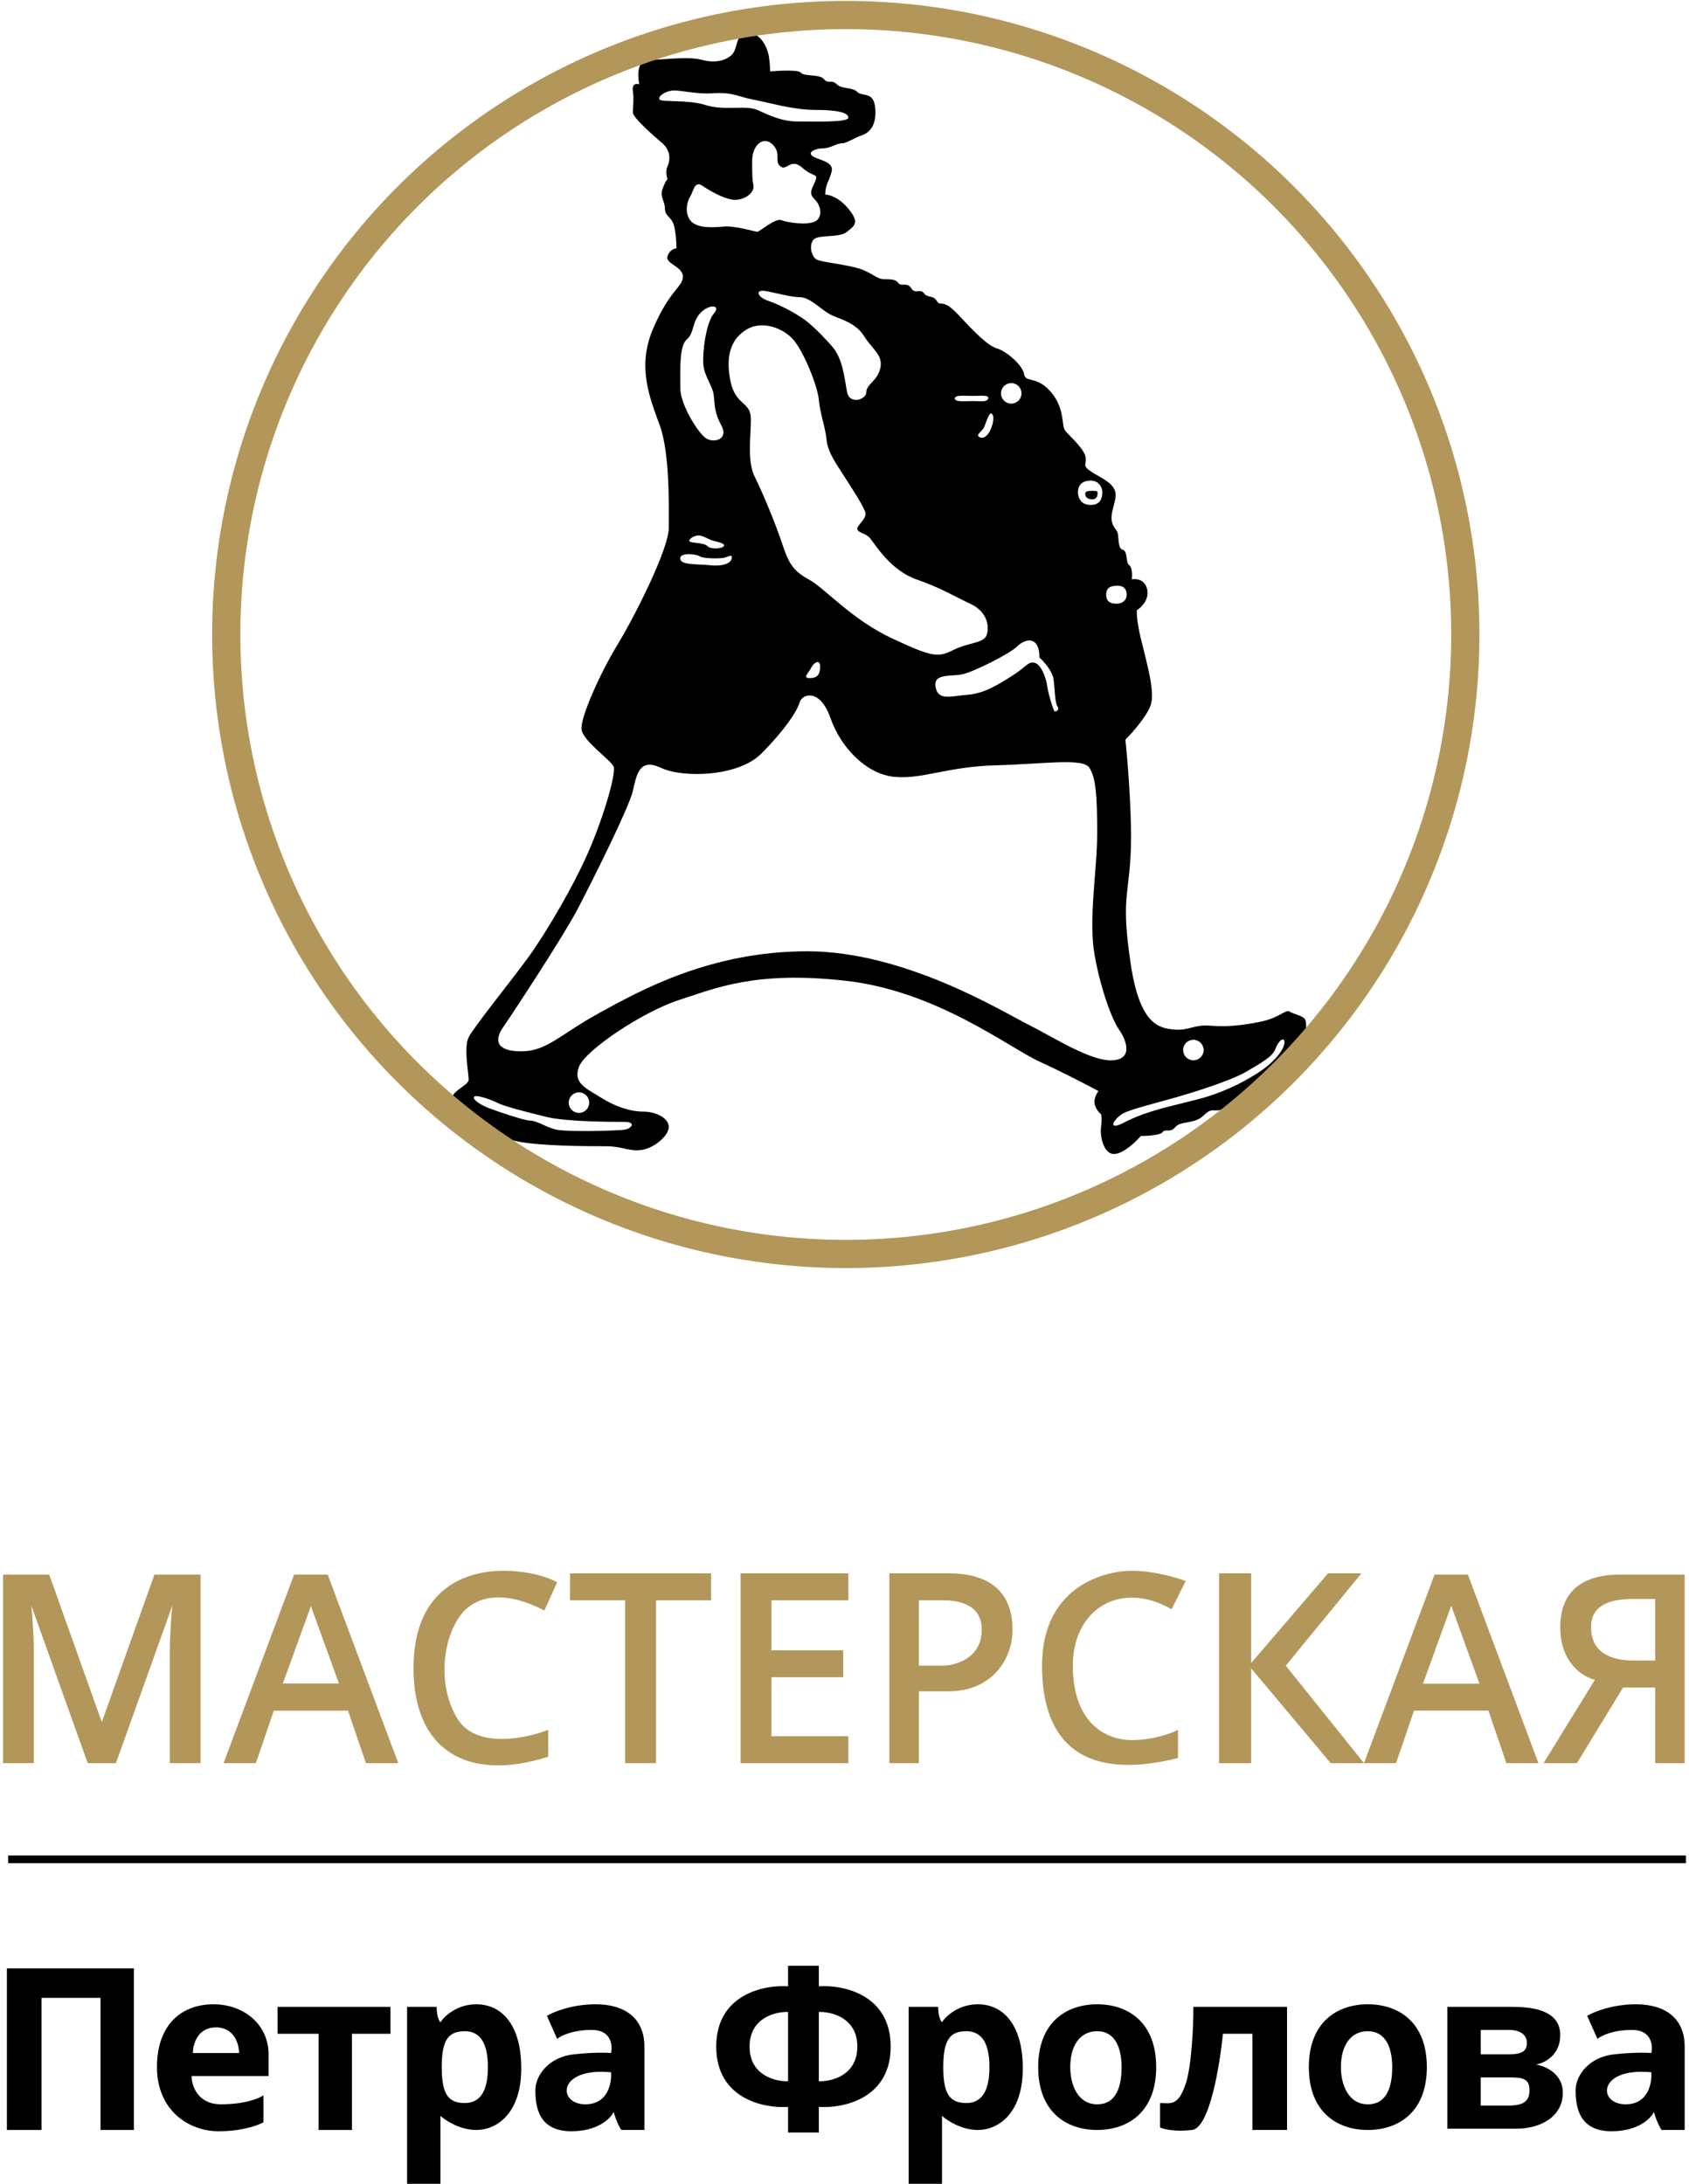 <?xml version="1.0" encoding="UTF-8"?> <svg xmlns="http://www.w3.org/2000/svg" width="464" height="600" viewBox="0 0 464 600" fill="none"><path fill-rule="evenodd" clip-rule="evenodd" d="M175.618 23.153C175.149 20.921 174.984 16.457 178.085 16.457C181.961 16.457 189.009 15.4 192.885 16.457C196.761 17.515 199.933 16.458 201.342 14.696C202.752 12.934 202.047 9.058 205.571 9.058C209.095 9.058 210.857 13.286 211.209 15.4C211.491 17.092 211.561 18.924 211.561 19.629C214.145 19.394 219.455 19.136 220.019 19.981C220.723 21.039 225.304 20.334 226.361 21.743C227.419 23.153 228.476 21.743 229.885 23.153C231.295 24.562 234.114 23.858 235.523 25.267C236.933 26.677 240.104 24.915 240.457 29.848C240.809 34.781 238.695 36.543 236.58 37.248C234.466 37.953 232.704 39.362 231.295 39.362C229.885 39.362 228.123 40.772 226.009 40.772C223.895 40.772 221.78 41.829 223.19 42.886C224.599 43.943 229.18 44.296 228.476 47.115C227.771 49.934 226.714 50.639 226.714 53.458C227.771 53.458 230.519 54.233 233.057 57.334C236.228 61.21 234.819 61.915 232.704 63.677C230.59 65.439 224.952 64.381 223.542 65.791C222.133 67.201 222.838 70.724 224.599 71.429C226.361 72.134 234.114 72.839 237.285 74.248C240.457 75.658 241.161 76.715 242.923 76.715C244.685 76.715 246.095 76.715 246.799 77.772C247.504 78.829 249.266 77.419 250.323 79.181C251.38 80.943 252.79 79.181 253.847 80.591C254.904 82.001 256.314 80.943 257.371 82.705C258.428 84.467 258.78 81.648 263.361 86.581C267.942 91.515 271.466 95.039 273.933 95.743C276.399 96.448 280.98 100.324 281.333 102.791C281.685 105.258 284.857 103.143 288.733 107.724C292.609 112.305 291.552 116.886 292.609 118.296C293.666 119.705 297.895 123.229 298.247 125.696C298.599 128.162 296.485 127.81 302.123 130.981C307.761 134.153 306.704 135.915 305.647 140.143C304.59 144.372 306.704 145.077 307.057 146.486C307.409 147.896 307.057 150.715 308.466 151.067C309.876 151.42 309.171 154.591 310.228 155.296C311.074 155.86 311.05 158.115 310.933 159.172C312.107 158.937 314.598 159.172 315.161 161.991C315.725 164.81 313.517 166.924 312.342 167.629C312.225 168.216 312.272 170.589 313.399 175.381C314.809 181.372 317.276 189.477 316.219 193.353C315.373 196.454 311.168 201.223 309.171 203.22C309.876 210.032 311.144 225.983 310.58 235.286C309.876 246.915 308.114 247.62 310.58 264.534C313.047 281.448 318.333 282.505 322.561 282.858C326.79 283.21 327.847 281.448 332.428 281.8C337.009 282.153 340.885 281.8 346.171 280.743C351.457 279.686 353.219 277.22 354.276 277.924C355.333 278.629 357.799 278.981 358.504 280.039C359.209 281.096 359.209 287.086 353.571 293.781C347.933 300.477 338.419 303.648 335.952 304.705C333.485 305.762 333.133 304 330.666 306.467C328.199 308.934 324.323 307.877 322.914 309.639C321.504 311.4 320.095 309.991 319.39 311.048C318.826 311.894 315.161 312.105 313.399 312.105C312.107 313.632 308.889 316.757 306.352 317.039C303.18 317.391 302.123 312.105 302.476 309.639C302.758 307.665 302.593 306.467 302.476 306.115C302.006 305.762 300.996 304.705 300.714 303.296C300.432 301.886 301.301 300.359 301.771 299.772C299.187 298.362 292.327 294.768 285.561 291.667C277.104 287.791 257.371 272.286 232.352 269.467C207.333 266.648 196.409 271.581 186.542 274.753C176.676 277.924 160.818 288.496 159.057 293.077C157.295 297.658 161.171 299.067 165.047 301.534C168.923 304 173.152 305.41 176.676 305.41C180.2 305.41 183.724 307.172 183.724 309.639C183.724 312.105 179.495 315.629 175.971 315.981C172.447 316.334 171.038 314.924 166.457 314.924C161.876 314.924 148.133 314.924 141.79 313.515C135.447 312.105 124.876 305.41 124.171 302.591C123.466 299.772 128.752 298.362 128.752 296.6C128.752 294.839 127.343 287.791 128.752 284.972C130.162 282.153 140.733 269.115 145.314 262.772C149.895 256.429 157.647 243.391 161.876 233.524C166.104 223.658 169.276 212.381 168.571 210.62C167.866 208.858 160.114 203.572 159.762 200.4C159.409 197.229 164.695 185.248 169.628 177.143C174.562 169.039 183.724 150.715 183.724 145.077C183.724 139.439 184.076 124.639 181.257 116.886C178.438 109.134 174.914 100.677 179.495 90.105C184.076 79.534 187.6 78.829 187.6 76.01C187.6 73.191 182.666 72.486 183.371 70.372C183.935 68.68 185.251 68.258 185.838 68.258C185.838 66.966 185.697 63.888 185.133 61.915C184.428 59.448 182.666 59.448 182.666 57.334C182.666 55.219 181.257 54.162 181.962 52.048C182.525 50.357 183.136 49.464 183.371 49.229C183.136 48.524 182.807 46.833 183.371 45.705C184.076 44.296 184.428 41.477 181.962 39.362C179.495 37.248 173.857 32.315 173.857 30.905C173.857 29.496 174.209 27.381 173.857 24.915C173.575 22.941 174.914 22.918 175.618 23.153ZM173.857 217.315C172.8 221.896 162.581 242.334 158.704 249.734C154.828 257.134 140.733 278.629 138.266 282.153C135.8 285.677 136.152 288.848 143.2 288.848C150.247 288.848 153.771 284.267 164.695 278.277C175.619 272.286 195 261.362 221.781 261.362C248.562 261.362 275.343 277.924 282.39 281.448C289.438 284.972 299.657 291.667 305.647 291.315C311.638 290.962 309.171 285.324 307.409 282.858C305.647 280.391 302.476 272.286 300.714 262.42C298.952 252.553 301.419 239.162 301.419 228.943C301.419 218.724 301.066 213.791 299.304 210.972C297.543 208.153 286.971 209.915 273.581 210.267C260.19 210.62 253.495 214.143 245.743 213.439C237.99 212.734 230.943 205.334 228.124 197.229C225.304 189.124 220.371 190.534 219.666 193C218.962 195.467 215.438 200.753 209.095 207.096C202.752 213.439 187.6 213.791 181.609 210.972C175.619 208.153 174.914 212.734 173.857 217.315ZM159.057 305.762C157.5 305.762 156.238 304.5 156.238 302.943V302.943C156.238 301.386 157.5 300.124 159.057 300.124V300.124C160.614 300.124 161.876 301.386 161.876 302.943V302.943C161.876 304.5 160.614 305.762 159.057 305.762V305.762ZM145.666 307.877C143.904 307.877 135.8 305.058 134.038 304.353C132.276 303.648 130.162 302.38 130.162 301.534C130.162 300.477 134.39 301.886 136.504 302.943C138.619 304 144.257 305.41 149.895 306.82C155.533 308.229 167.866 308.229 171.39 308.229C174.914 308.229 173.504 309.991 171.743 310.343C169.981 310.696 155.533 311.048 152.714 310.343C149.895 309.639 147.428 307.877 145.666 307.877ZM327.847 291.315C326.29 291.315 325.028 290.053 325.028 288.496V288.496C325.028 286.939 326.29 285.677 327.847 285.677V285.677C329.404 285.677 330.666 286.939 330.666 288.496V288.496C330.666 290.053 329.404 291.315 327.847 291.315V291.315ZM322.914 301.534C317.98 302.943 310.933 304.705 308.819 305.762C306.704 306.82 304.943 309.286 306.352 309.286C307.761 309.286 309.171 307.877 314.104 306.115C319.038 304.353 324.324 303.296 329.609 301.886C334.895 300.477 340.533 298.01 345.466 294.839C350.4 291.667 352.866 288.143 352.866 286.381C352.866 284.62 351.104 286.029 350.4 288.143C349.695 290.258 346.524 292.02 342.295 294.486C338.066 296.953 327.847 300.124 322.914 301.534ZM225.304 183.134C225.304 181.02 223.606 181.949 222.838 183.486C222.069 185.023 220.371 186.305 222.485 186.305C224.6 186.305 225.304 185.248 225.304 183.134ZM289.438 186.658C289.156 184.402 286.736 181.724 285.562 180.667C285.562 174.677 281.685 175.381 279.571 177.496C277.457 179.61 267.59 184.543 264.419 185.248C261.247 185.953 256.314 184.896 257.019 188.772C257.724 192.648 261.247 191.239 265.828 190.886C270.409 190.534 274.285 188.067 278.162 185.6C282.038 183.134 282.39 181.724 284.152 182.077C285.914 182.429 287.324 185.953 287.676 188.42C288.028 190.886 289.438 195.467 289.79 195.467C290.143 195.467 291.2 195.115 290.495 194.058C289.79 193 289.79 189.477 289.438 186.658ZM307.057 160.934C305.294 160.934 303.885 161.286 303.885 163.4C303.885 165.162 304.943 165.867 306.704 165.867C308.466 165.867 309.524 164.81 309.524 163.4C309.524 161.991 308.819 160.934 307.057 160.934ZM299.657 132.039C297.543 132.039 296.133 133.096 296.133 135.21C296.133 136.62 296.838 138.734 299.657 138.734C302.476 138.734 302.828 136.62 302.828 135.21C302.828 133.8 301.771 132.039 299.657 132.039ZM277.809 110.896C276.252 110.896 274.99 109.634 274.99 108.077V108.077C274.99 106.52 276.252 105.258 277.809 105.258V105.258C279.366 105.258 280.628 106.52 280.628 108.077V108.077C280.628 109.634 279.366 110.896 277.809 110.896V110.896ZM271.466 109.486C271.114 110.543 269.704 110.191 266.885 110.191C265.476 110.191 262.304 110.543 262.304 109.486C262.304 108.429 265.124 108.781 267.238 108.781C269.352 108.781 271.819 108.429 271.466 109.486ZM272.524 113.715C271.819 113.01 271.114 115.477 270.409 117.239C269.874 118.648 267.943 119.353 269 120.058C270.057 120.762 271.466 119.705 272.171 117.943C272.876 116.181 273.228 114.42 272.524 113.715ZM237.638 140.496C238.484 142.469 235.171 144.372 235.524 145.429C235.876 146.486 237.92 146.486 239.047 147.896C240.457 149.658 244.685 156.705 251.733 159.172C258.781 161.639 261.952 163.753 266.533 165.867C271.114 167.981 271.819 171.858 271.114 174.324C270.409 176.791 266.181 176.439 261.952 178.553C257.724 180.667 256.314 180.667 245.038 175.381C233.762 170.096 226.714 161.639 222.133 159.172C217.552 156.705 216.495 154.239 214.733 148.953C212.971 143.667 209.447 135.21 207.333 130.981C205.219 126.753 206.276 120.058 206.276 115.124C206.276 110.191 202.047 111.6 200.638 104.553C199.228 97.505 200.99 92.924 205.219 90.458C209.447 87.991 215.085 90.105 217.904 93.277C220.724 96.448 224.6 105.962 224.952 109.839C225.304 113.715 226.714 117.239 227.066 120.762C227.419 124.286 229.533 127.105 232 130.981C234.466 134.858 236.581 138.029 237.638 140.496ZM192.181 152.829C191.124 152.124 186.543 151.772 186.895 153.534C186.895 155.296 191.828 154.943 195 155.296C198.171 155.648 200.638 154.943 200.99 153.534C201.343 152.124 200.285 152.829 199.228 153.181C198.171 153.534 193.238 153.534 192.181 152.829ZM192.533 147.191C191.124 146.839 189.362 147.896 189.362 148.6C189.362 149.305 193.238 148.953 194.295 150.01C195.352 151.067 198.524 150.715 198.876 150.01C199.228 149.305 197.466 148.953 196.057 148.6C194.647 148.248 193.943 147.543 192.533 147.191ZM196.057 86.229C193.943 88.696 192.885 97.153 193.238 100.324C193.59 103.496 195.704 105.962 196.057 108.429C196.409 110.896 196.057 113.01 198.171 116.886C200.285 120.762 196.057 121.82 193.943 120.41C191.828 119 186.895 111.248 186.895 106.667C186.895 102.086 186.543 95.039 188.657 93.277C190.771 91.515 190.066 88.343 192.533 85.877C195 83.41 198.171 83.762 196.057 86.229ZM211.209 82.705C214.381 83.762 219.667 86.581 222.133 88.696C224.599 90.81 225.939 92.219 228.476 95.039C231.647 98.562 232 104.2 232.704 107.724C233.409 111.248 237.99 109.839 237.99 107.724C237.99 105.61 241.162 104.553 241.866 101.029C242.571 97.505 239.752 96.096 237.285 92.219C234.818 88.343 230.238 87.639 227.771 86.229C225.304 84.82 222.485 81.648 219.666 81.648C216.847 81.648 211.209 79.886 209.447 79.886C207.685 79.886 208.038 81.648 211.209 82.705ZM212.266 39.715C209.8 37.248 206.628 39.715 206.628 44.296C206.628 48.877 206.699 49.3 206.981 50.991C207.333 53.105 204.162 55.219 201.343 54.867C198.524 54.515 195 52.401 192.885 50.991C190.771 49.581 190.419 52.753 189.714 53.81C189.009 54.867 187.952 57.686 189.362 60.153C190.771 62.62 195 62.62 198.524 62.267C202.047 61.915 207.333 63.677 208.038 63.677C208.743 63.677 212.971 59.8 214.733 60.505C216.495 61.21 221.781 61.915 223.895 60.858C226.009 59.8 225.657 56.629 223.895 54.867C222.133 53.105 222.838 52.401 223.895 49.934C224.952 47.467 223.542 48.877 220.371 46.058C217.2 43.239 216.143 47.115 214.381 45.705C212.619 44.296 214.733 42.181 212.266 39.715ZM208.038 30.201C204.867 28.791 198.876 30.553 193.59 28.791C189.009 27.381 181.962 28.086 181.257 27.381C180.552 26.677 182.314 25.267 184.428 24.915C186.543 24.562 190.771 25.972 196.057 25.619C201.343 25.267 203.104 26.677 206.981 27.381C210.857 28.086 217.904 30.201 223.895 30.201C229.885 30.201 233.057 30.905 233.057 32.315C233.057 33.724 223.19 33.372 218.962 33.372C214.733 33.372 211.209 31.61 208.038 30.201Z" fill="black"></path><path d="M300.009 134.858C301.419 134.858 301.771 134.858 301.419 136.267C301.066 137.677 298.6 137.324 298.247 136.267C297.895 135.21 298.247 134.858 300.009 134.858Z" fill="black"></path><circle cx="232.352" cy="174.324" r="170.2" stroke="#B39659" stroke-width="7.752"></circle><path fill-rule="evenodd" clip-rule="evenodd" d="M374.714 484.419H383.524L388.457 469.971H408.895L413.828 484.419H422.638L403.257 432.619H394.095L374.714 484.419ZM390.924 462.571L398.676 441.17L406.428 462.571H390.924Z" fill="#B39659"></path><path fill-rule="evenodd" clip-rule="evenodd" d="M424.047 484.419L438.143 461.514C434.971 460.809 428.628 456.933 428.628 447.066C428.628 434.733 438.143 432.619 444.838 432.619H462.809V484.419H454.705V463.628H445.895L433.209 484.419H424.047ZM454.705 439.314V456.228H448.714C442.724 456.228 437.086 454.114 437.086 447.066C437.086 440.019 444.133 439.314 448.714 439.314H454.705Z" fill="#B39659"></path><path d="M343.705 432.266H334.895V484.419H343.705V458.342L365.552 484.419H374.714L353.219 457.638L374.009 432.266H364.847L343.705 456.933V432.266Z" fill="#B39659"></path><path d="M321.857 442.133L325.733 434.381C323.266 433.441 316.853 431.562 310.933 431.562C303.533 431.562 286.266 435.79 286.266 457.638C286.266 479.485 298.247 489.352 323.619 483.009V475.257C321.857 476.196 316.853 478.076 310.933 478.076C303.533 478.076 294.724 473.142 294.724 457.638C294.724 442.133 307.762 434.028 321.857 442.133Z" fill="#B39659"></path><path fill-rule="evenodd" clip-rule="evenodd" d="M244.333 484.419V432.266H260.543C273.933 432.266 278.162 439.314 278.162 447.771C278.162 456.228 272.171 464.685 260.543 464.685H252.438V484.419H244.333ZM252.438 439.666V457.638H258.781C262.657 457.638 269.705 455.523 269.705 447.771C269.705 440.019 261.952 439.666 258.781 439.666H252.438Z" fill="#B39659"></path><path d="M203.457 432.266V484.419H233.057V477.019H211.914V460.809H231.647V453.409H211.914V439.666H233.057V432.266H203.457Z" fill="#B39659"></path><path d="M149.543 442.485L153.066 434.733C151.305 433.676 145.878 431.562 138.266 431.562C128.752 431.562 113.6 435.79 113.6 458.342C113.6 480.895 128.4 489.704 150.6 482.657V475.257C144.374 477.723 130.655 480.542 125.581 472.085C119.238 461.514 122.409 446.714 128.4 441.781C134.39 436.847 142.847 438.962 149.543 442.485Z" fill="#B39659"></path><path d="M156.59 432.266H175.971H195.352V439.666H180.2V484.419H171.743V439.666H156.59V432.266Z" fill="#B39659"></path><path fill-rule="evenodd" clip-rule="evenodd" d="M61.447 484.419H70.257L75.19 469.971H95.628L100.562 484.419H109.371L89.99 432.619H80.828L61.447 484.419ZM77.657 462.571L85.409 441.17L93.162 462.571H77.657Z" fill="#B39659"></path><path d="M0.838 484.419H9.295V454.466C9.295 448.828 8.825 443.19 8.59 441.076L24.095 484.419H31.847L47.352 441.076C47.117 443.19 46.647 448.828 46.647 454.466V484.419H55.105V432.619H42.419L27.971 473.142L13.524 432.619H0.838V484.419Z" fill="#B39659"></path><path fill-rule="evenodd" clip-rule="evenodd" d="M61.447 484.419H70.257L75.19 469.971H95.628L100.562 484.419H109.371L89.99 432.619H80.828L61.447 484.419ZM77.657 462.571L85.409 441.17L93.162 462.571H77.657Z" fill="#B39659"></path><path d="M1.896 585.2H11.41V548.905H27.619V585.2H36.781V540.8H1.896V585.2Z" fill="black"></path><path fill-rule="evenodd" clip-rule="evenodd" d="M111.838 551.372H119.943C119.943 552.429 120.155 554.755 121 555.6C122.057 553.956 125.511 550.667 130.867 550.667C137.562 550.667 143.2 555.953 143.2 568.286C143.2 580.62 136.505 585.2 130.867 585.2C126.356 585.2 122.41 582.616 121 581.324V600H111.838V551.372ZM127.696 558.067C123.115 558.067 121.353 560.534 121.353 567.934C121.353 575.334 123.115 577.8 127.696 577.8C132.276 577.8 134.038 573.924 134.038 567.934C134.038 561.943 132.276 558.067 127.696 558.067Z" fill="black"></path><path d="M76.248 551.372V558.772H87.524V585.2H96.686V558.772H107.257V551.372H76.248Z" fill="black"></path><path fill-rule="evenodd" clip-rule="evenodd" d="M73.781 570.4H52.638C52.638 572.985 54.259 578.153 60.743 578.153C67.227 578.153 71.197 576.508 72.372 575.686V583.086C70.962 583.908 66.522 585.553 60.038 585.553C51.934 585.553 43.124 579.915 43.124 567.934C43.124 555.953 50.172 550.667 58.629 550.667C67.086 550.667 73.781 556.305 73.781 564.41V570.4ZM65.677 564.058H52.991C52.991 561.708 54.259 557.01 59.334 557.01C64.408 557.01 65.677 561.708 65.677 564.058Z" fill="black"></path><path fill-rule="evenodd" clip-rule="evenodd" d="M167.867 564.058C168.337 561.943 167.937 557.715 162.581 557.715C157.225 557.715 154.007 559.359 153.067 560.181L150.248 553.839C152.01 552.781 157.155 550.667 163.638 550.667C171.743 550.667 177.029 554.543 177.029 562.296V585.2H170.686C170.334 584.731 169.417 583.086 168.572 580.267C167.749 582.029 164.273 585.553 156.943 585.553C147.781 585.553 147.076 578.505 147.076 574.277C147.076 570.048 150.953 565.115 157.648 564.41C163.004 563.846 166.692 563.94 167.867 564.058ZM167.867 569.343C168.102 572.28 167.021 578.153 160.819 578.153C153.067 578.153 153.067 567.934 167.867 569.343Z" fill="black"></path><path fill-rule="evenodd" clip-rule="evenodd" d="M224.953 540.096V545.734C231.53 545.264 244.686 547.919 244.686 562.296C244.686 576.673 231.53 579.327 224.953 578.858V585.905H216.495V578.858C209.918 579.327 196.762 576.673 196.762 562.296C196.762 547.919 209.918 545.264 216.495 545.734V540.096H224.953ZM224.953 571.81V552.781C228.476 552.664 235.524 554.402 235.524 562.296C235.524 570.189 228.476 571.927 224.953 571.81ZM216.495 571.81V552.781C212.972 552.664 205.924 554.402 205.924 562.296C205.924 570.189 212.972 571.927 216.495 571.81Z" fill="black"></path><path fill-rule="evenodd" clip-rule="evenodd" d="M249.619 551.372H257.724C257.724 552.429 257.935 554.755 258.781 555.6C259.838 553.956 263.292 550.667 268.648 550.667C275.343 550.667 280.981 555.953 280.981 568.286C280.981 580.62 274.286 585.2 268.648 585.2C264.137 585.2 260.191 582.616 258.781 581.324V600H249.619V551.372ZM265.476 558.067C260.895 558.067 259.134 560.534 259.134 567.934C259.134 575.334 260.895 577.8 265.476 577.8C270.057 577.8 271.819 573.924 271.819 567.934C271.819 561.943 270.057 558.067 265.476 558.067Z" fill="black"></path><path d="M318.686 577.8V584.496C319.626 584.966 322.703 585.764 327.495 585.2C332.288 584.637 335.13 567.346 335.953 558.772H344.057V585.2H353.572V551.372H327.848C327.848 556.305 327.425 567.44 325.734 572.515C323.619 578.858 321.505 577.8 318.686 577.8Z" fill="black"></path><path fill-rule="evenodd" clip-rule="evenodd" d="M285.21 567.934C285.21 555.6 292.962 550.667 301.419 550.667C309.876 550.667 317.629 555.6 317.629 567.934C317.629 580.267 309.876 585.2 301.419 585.2C292.962 585.2 285.21 580.267 285.21 567.934ZM301.419 558.067C296.486 558.067 294.019 562.296 294.019 567.934C294.019 572.867 296.134 578.153 301.419 578.153C306.705 578.153 308.115 573.22 308.115 567.934C308.115 562.648 306.353 558.067 301.419 558.067Z" fill="black"></path><path fill-rule="evenodd" clip-rule="evenodd" d="M359.562 567.934C359.562 555.6 367.315 550.667 375.772 550.667C384.229 550.667 391.981 555.6 391.981 567.934C391.981 580.267 384.229 585.2 375.772 585.2C367.315 585.2 359.562 580.267 359.562 567.934ZM375.772 558.067C370.838 558.067 368.372 562.296 368.372 567.934C368.372 572.867 370.486 578.153 375.772 578.153C381.057 578.153 382.467 573.22 382.467 567.934C382.467 562.648 380.705 558.067 375.772 558.067Z" fill="black"></path><path fill-rule="evenodd" clip-rule="evenodd" d="M453.648 564.058C454.118 561.943 453.718 557.715 448.362 557.715C443.006 557.715 439.788 559.359 438.848 560.181L436.029 553.839C437.791 552.781 442.935 550.667 449.419 550.667C457.524 550.667 462.81 554.543 462.81 562.296V585.2H456.467C456.115 584.731 455.198 583.086 454.353 580.267C453.53 582.029 450.054 585.553 442.724 585.553C433.562 585.553 432.857 578.505 432.857 574.277C432.857 570.048 436.734 565.115 443.429 564.41C448.785 563.846 452.473 563.94 453.648 564.058ZM453.648 569.343C453.883 572.28 452.802 578.153 446.6 578.153C438.848 578.153 438.848 567.934 453.648 569.343Z" fill="black"></path><path fill-rule="evenodd" clip-rule="evenodd" d="M397.619 551.372V567.229V584.848H416.648C422.991 584.848 429.334 581.677 429.334 574.981C429.334 569.625 424.4 567.581 421.934 567.229C424.165 566.877 428.629 564.762 428.629 559.124C428.629 552.077 420.524 551.372 415.238 551.372H397.619ZM406.781 564.41V557.715H414.534C417.705 557.715 419.467 559.124 419.467 561.239C419.467 563.353 418.41 564.41 414.534 564.41H406.781ZM406.781 578.505V570.753H414.534C418.41 570.753 420.172 571.105 420.172 574.277C420.172 577.448 418.41 578.505 414.181 578.505H406.781Z" fill="black"></path><path d="M2.248 510.848H463.162" stroke="black" stroke-width="2.114"></path></svg> 
